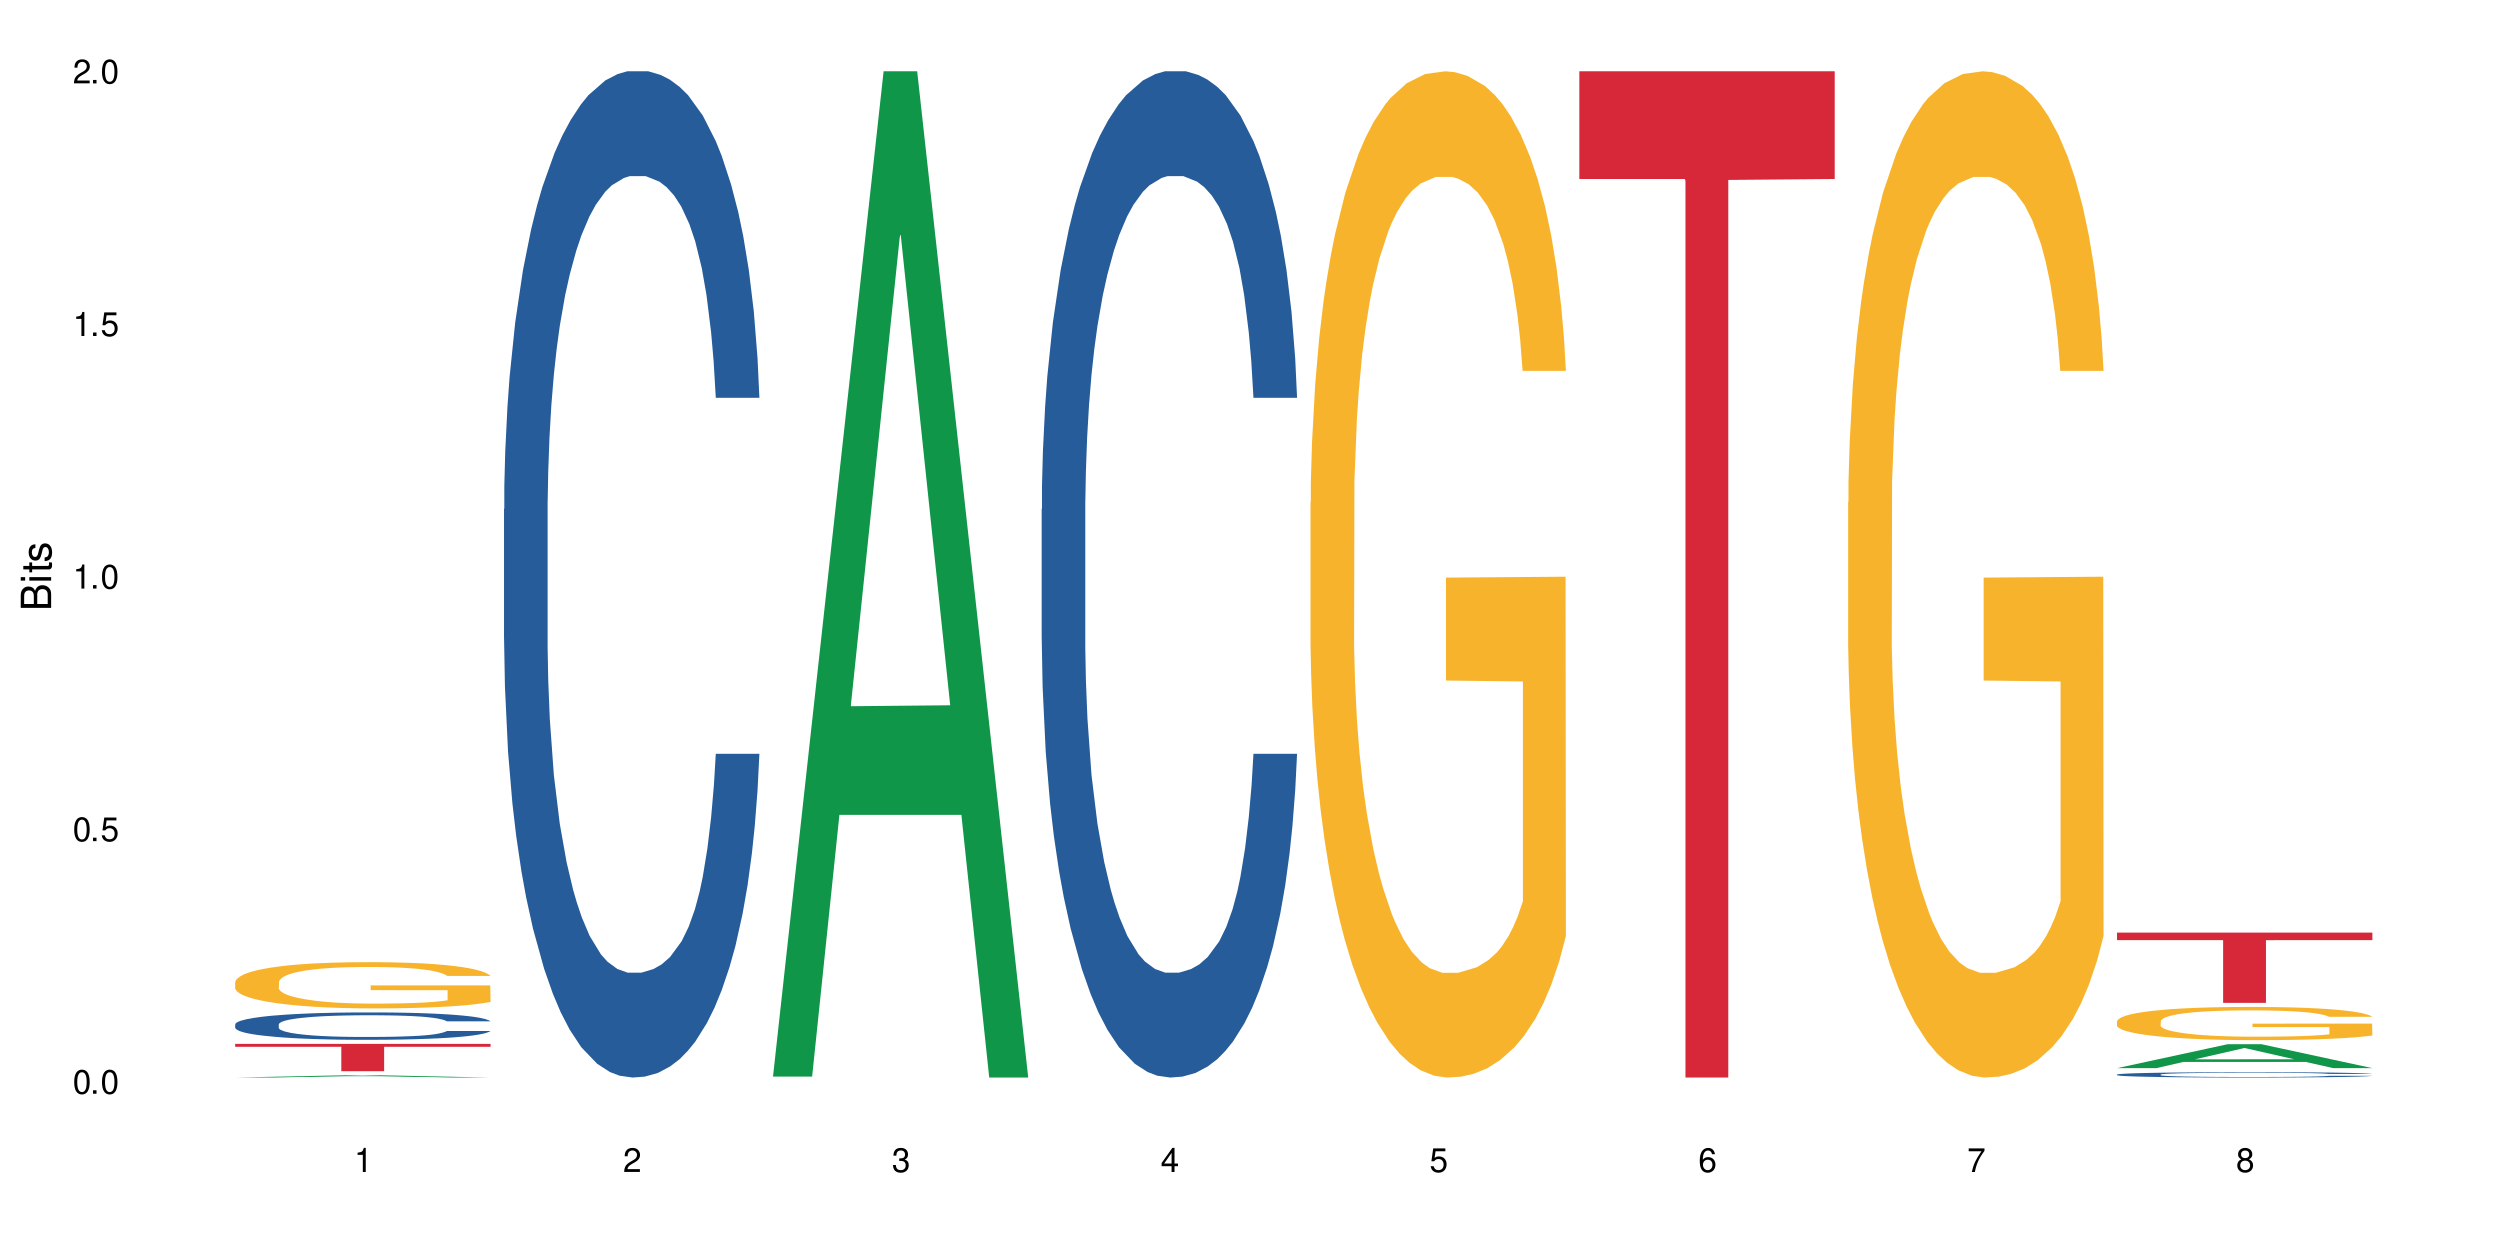 <?xml version="1.0" encoding="UTF-8"?>
<svg xmlns="http://www.w3.org/2000/svg" xmlns:xlink="http://www.w3.org/1999/xlink" width="720" height="360" viewBox="0 0 720 360">
<defs>
<g>
<g id="glyph-0-0">
</g>
<g id="glyph-0-1">
<path d="M 2.641 -6.938 C 2 -6.938 1.422 -6.656 1.078 -6.172 C 0.641 -5.562 0.406 -4.641 0.406 -3.359 C 0.406 -1.016 1.188 0.219 2.641 0.219 C 4.078 0.219 4.859 -1.016 4.859 -3.297 C 4.859 -4.641 4.656 -5.547 4.203 -6.172 C 3.844 -6.656 3.281 -6.938 2.641 -6.938 Z M 2.641 -6.188 C 3.547 -6.188 4 -5.25 4 -3.375 C 4 -1.406 3.562 -0.484 2.625 -0.484 C 1.734 -0.484 1.281 -1.438 1.281 -3.344 C 1.281 -5.25 1.734 -6.188 2.641 -6.188 Z M 2.641 -6.188 "/>
</g>
<g id="glyph-0-2">
<path d="M 1.828 -1 L 0.828 -1 L 0.828 0 L 1.828 0 Z M 1.828 -1 "/>
</g>
<g id="glyph-0-3">
<path d="M 4.562 -6.797 L 1.062 -6.797 L 0.547 -3.094 L 1.328 -3.094 C 1.719 -3.562 2.047 -3.734 2.578 -3.734 C 3.484 -3.734 4.062 -3.109 4.062 -2.094 C 4.062 -1.125 3.484 -0.531 2.578 -0.531 C 1.828 -0.531 1.375 -0.906 1.188 -1.672 L 0.328 -1.672 C 0.453 -1.109 0.547 -0.844 0.75 -0.594 C 1.125 -0.078 1.828 0.219 2.594 0.219 C 3.969 0.219 4.922 -0.781 4.922 -2.219 C 4.922 -3.562 4.031 -4.484 2.719 -4.484 C 2.25 -4.484 1.859 -4.359 1.469 -4.062 L 1.734 -5.969 L 4.562 -5.969 Z M 4.562 -6.797 "/>
</g>
<g id="glyph-0-4">
<path d="M 2.484 -4.938 L 2.484 0 L 3.328 0 L 3.328 -6.938 L 2.766 -6.938 C 2.469 -5.875 2.281 -5.734 0.984 -5.562 L 0.984 -4.938 Z M 2.484 -4.938 "/>
</g>
<g id="glyph-0-5">
<path d="M 4.859 -0.828 L 1.281 -0.828 C 1.359 -1.406 1.672 -1.781 2.5 -2.281 L 3.469 -2.828 C 4.406 -3.344 4.906 -4.062 4.906 -4.906 C 4.906 -5.484 4.672 -6.031 4.266 -6.406 C 3.859 -6.766 3.375 -6.938 2.719 -6.938 C 1.859 -6.938 1.219 -6.625 0.844 -6.031 C 0.609 -5.672 0.5 -5.234 0.484 -4.531 L 1.328 -4.531 C 1.359 -5.016 1.406 -5.281 1.531 -5.516 C 1.75 -5.938 2.188 -6.203 2.703 -6.203 C 3.469 -6.203 4.031 -5.641 4.031 -4.891 C 4.031 -4.344 3.719 -3.859 3.125 -3.516 L 2.234 -3 C 0.812 -2.172 0.406 -1.531 0.328 -0.016 L 4.859 -0.016 Z M 4.859 -0.828 "/>
</g>
<g id="glyph-0-6">
<path d="M 2.125 -3.188 L 2.578 -3.188 C 3.5 -3.188 3.984 -2.766 3.984 -1.922 C 3.984 -1.062 3.469 -0.531 2.594 -0.531 C 1.656 -0.531 1.203 -1 1.156 -2.016 L 0.312 -2.016 C 0.344 -1.453 0.438 -1.094 0.609 -0.781 C 0.953 -0.109 1.625 0.219 2.547 0.219 C 3.953 0.219 4.859 -0.625 4.859 -1.938 C 4.859 -2.828 4.516 -3.297 3.703 -3.594 C 4.344 -3.844 4.656 -4.328 4.656 -5.031 C 4.656 -6.219 3.875 -6.938 2.578 -6.938 C 1.203 -6.938 0.484 -6.172 0.453 -4.703 L 1.297 -4.703 C 1.312 -5.125 1.344 -5.359 1.453 -5.578 C 1.641 -5.969 2.062 -6.203 2.594 -6.203 C 3.344 -6.203 3.797 -5.75 3.797 -5 C 3.797 -4.516 3.609 -4.219 3.25 -4.047 C 3.016 -3.953 2.703 -3.922 2.125 -3.906 Z M 2.125 -3.188 "/>
</g>
<g id="glyph-0-7">
<path d="M 3.141 -1.672 L 3.141 0 L 3.984 0 L 3.984 -1.672 L 4.984 -1.672 L 4.984 -2.438 L 3.984 -2.438 L 3.984 -6.938 L 3.359 -6.938 L 0.266 -2.578 L 0.266 -1.672 Z M 3.141 -2.438 L 1 -2.438 L 3.141 -5.5 Z M 3.141 -2.438 "/>
</g>
<g id="glyph-0-8">
<path d="M 4.781 -5.125 C 4.609 -6.266 3.891 -6.938 2.844 -6.938 C 2.094 -6.938 1.422 -6.578 1.031 -5.953 C 0.594 -5.266 0.406 -4.422 0.406 -3.172 C 0.406 -2 0.578 -1.25 0.984 -0.641 C 1.359 -0.078 1.953 0.219 2.703 0.219 C 3.984 0.219 4.922 -0.75 4.922 -2.094 C 4.922 -3.375 4.062 -4.281 2.844 -4.281 C 2.172 -4.281 1.641 -4.031 1.281 -3.516 C 1.281 -5.234 1.828 -6.188 2.797 -6.188 C 3.391 -6.188 3.797 -5.797 3.938 -5.125 Z M 2.734 -3.531 C 3.547 -3.531 4.062 -2.953 4.062 -2.031 C 4.062 -1.156 3.484 -0.531 2.703 -0.531 C 1.922 -0.531 1.328 -1.188 1.328 -2.078 C 1.328 -2.938 1.906 -3.531 2.734 -3.531 Z M 2.734 -3.531 "/>
</g>
<g id="glyph-0-9">
<path d="M 4.984 -6.797 L 0.438 -6.797 L 0.438 -5.969 L 4.109 -5.969 C 2.5 -3.656 1.828 -2.234 1.328 0 L 2.219 0 C 2.594 -2.172 3.453 -4.047 4.984 -6.094 Z M 4.984 -6.797 "/>
</g>
<g id="glyph-0-10">
<path d="M 3.75 -3.656 C 4.469 -4.094 4.688 -4.438 4.688 -5.078 C 4.688 -6.172 3.844 -6.938 2.641 -6.938 C 1.438 -6.938 0.594 -6.172 0.594 -5.094 C 0.594 -4.438 0.812 -4.094 1.516 -3.656 C 0.734 -3.266 0.359 -2.703 0.359 -1.922 C 0.359 -0.656 1.281 0.219 2.641 0.219 C 3.984 0.219 4.922 -0.656 4.922 -1.922 C 4.922 -2.703 4.531 -3.266 3.75 -3.656 Z M 2.641 -6.188 C 3.359 -6.188 3.812 -5.75 3.812 -5.062 C 3.812 -4.406 3.344 -3.984 2.641 -3.984 C 1.922 -3.984 1.453 -4.406 1.453 -5.078 C 1.453 -5.75 1.922 -6.188 2.641 -6.188 Z M 2.641 -3.266 C 3.484 -3.266 4.062 -2.719 4.062 -1.906 C 4.062 -1.078 3.484 -0.531 2.625 -0.531 C 1.797 -0.531 1.219 -1.094 1.219 -1.906 C 1.219 -2.719 1.781 -3.266 2.641 -3.266 Z M 2.641 -3.266 "/>
</g>
<g id="glyph-1-0">
</g>
<g id="glyph-1-1">
<path d="M 0 -0.953 L 0 -4.891 C 0 -5.719 -0.234 -6.344 -0.734 -6.797 C -1.188 -7.234 -1.812 -7.469 -2.5 -7.469 C -3.547 -7.469 -4.188 -7 -4.625 -5.875 C -4.984 -6.688 -5.625 -7.094 -6.531 -7.094 C -7.172 -7.094 -7.734 -6.859 -8.141 -6.391 C -8.562 -5.922 -8.75 -5.344 -8.75 -4.5 L -8.75 -0.953 Z M -4.984 -2.062 L -7.766 -2.062 L -7.766 -4.219 C -7.766 -4.844 -7.688 -5.203 -7.453 -5.5 C -7.219 -5.812 -6.859 -5.969 -6.375 -5.969 C -5.891 -5.969 -5.531 -5.812 -5.297 -5.5 C -5.062 -5.203 -4.984 -4.844 -4.984 -4.219 Z M -0.984 -2.062 L -4 -2.062 L -4 -4.781 C -4 -5.766 -3.438 -6.359 -2.484 -6.359 C -1.547 -6.359 -0.984 -5.766 -0.984 -4.781 Z M -0.984 -2.062 "/>
</g>
<g id="glyph-1-2">
<path d="M -6.281 -1.797 L -6.281 -0.797 L 0 -0.797 L 0 -1.797 Z M -8.75 -1.797 L -8.75 -0.797 L -7.484 -0.797 L -7.484 -1.797 Z M -8.75 -1.797 "/>
</g>
<g id="glyph-1-3">
<path d="M -6.281 -3.047 L -6.281 -2.016 L -8.016 -2.016 L -8.016 -1.016 L -6.281 -1.016 L -6.281 -0.172 L -5.469 -0.172 L -5.469 -1.016 L -0.719 -1.016 C -0.078 -1.016 0.281 -1.453 0.281 -2.234 C 0.281 -2.5 0.25 -2.719 0.188 -3.047 L -0.641 -3.047 C -0.609 -2.906 -0.594 -2.766 -0.594 -2.562 C -0.594 -2.141 -0.719 -2.016 -1.156 -2.016 L -5.469 -2.016 L -5.469 -3.047 Z M -6.281 -3.047 "/>
</g>
<g id="glyph-1-4">
<path d="M -4.531 -5.25 C -5.766 -5.25 -6.469 -4.422 -6.469 -2.969 C -6.469 -1.516 -5.719 -0.562 -4.547 -0.562 C -3.562 -0.562 -3.094 -1.062 -2.734 -2.562 L -2.516 -3.484 C -2.344 -4.188 -2.094 -4.469 -1.641 -4.469 C -1.047 -4.469 -0.641 -3.875 -0.641 -3 C -0.641 -2.453 -0.797 -2 -1.062 -1.75 C -1.25 -1.594 -1.422 -1.531 -1.875 -1.469 L -1.875 -0.406 C -0.422 -0.453 0.281 -1.266 0.281 -2.922 C 0.281 -4.5 -0.5 -5.516 -1.719 -5.516 C -2.656 -5.516 -3.172 -4.984 -3.469 -3.734 L -3.703 -2.766 C -3.891 -1.953 -4.156 -1.609 -4.594 -1.609 C -5.188 -1.609 -5.547 -2.125 -5.547 -2.938 C -5.547 -3.75 -5.203 -4.172 -4.531 -4.203 Z M -4.531 -5.25 "/>
</g>
</g>
</defs>
<rect x="-72" y="-36" width="864" height="432" fill="rgb(100%, 100%, 100%)" fill-opacity="1"/>
<path fill-rule="nonzero" fill="rgb(6.275%, 58.824%, 28.235%)" fill-opacity="1" d="M 67.73 310.332 L 67.809 310.332 L 99.637 309.672 L 109.301 309.672 L 141.281 310.332 L 130.047 310.332 L 122.031 310.16 L 86.906 310.16 L 79.047 310.332 L 67.73 310.332 L 90.285 310.09 L 118.809 310.09 L 104.586 309.781 L 104.27 309.781 L 90.207 310.09 L 90.285 310.09 Z M 67.73 310.332 "/>
<path fill-rule="nonzero" fill="rgb(14.51%, 36.078%, 60%)" fill-opacity="1" d="M 67.73 295.012 L 67.82 295.004 L 67.82 294.832 L 68.09 294.559 L 68.719 294.211 L 69.344 293.973 L 70.961 293.551 L 73.203 293.137 L 75.535 292.82 L 77.238 292.633 L 78.766 292.488 L 82.262 292.223 L 84.504 292.086 L 86.926 291.965 L 89.887 291.84 L 92.039 291.77 L 96.883 291.652 L 100.469 291.605 L 103.25 291.582 L 109.262 291.582 L 112.848 291.609 L 115.449 291.648 L 118.32 291.703 L 120.742 291.77 L 124.957 291.93 L 128.727 292.129 L 130.43 292.246 L 133.121 292.469 L 135.184 292.684 L 136.617 292.871 L 138.234 293.137 L 139.668 293.461 L 140.746 293.828 L 141.281 294.141 L 128.727 294.141 L 128.098 293.852 L 127.379 293.629 L 126.035 293.332 L 124.688 293.125 L 122.805 292.914 L 121.102 292.777 L 118.77 292.641 L 116.707 292.555 L 114.555 292.488 L 112.488 292.445 L 108.543 292.402 L 103.969 292.402 L 102.266 292.418 L 98.766 292.477 L 96.883 292.527 L 94.191 292.625 L 92.309 292.719 L 90.066 292.863 L 88.539 292.988 L 86.656 293.176 L 85.312 293.34 L 83.785 293.578 L 82.891 293.758 L 82.082 293.961 L 81.363 294.199 L 80.828 294.449 L 80.469 294.715 L 80.289 294.977 L 80.289 296.094 L 80.469 296.352 L 80.918 296.652 L 82.082 297.094 L 83.785 297.477 L 85.762 297.777 L 87.645 297.996 L 88.719 298.094 L 90.156 298.211 L 92.398 298.355 L 95.629 298.5 L 97.512 298.555 L 100.383 298.613 L 103.34 298.645 L 107.289 298.645 L 110.785 298.613 L 113.117 298.578 L 115.539 298.52 L 118.859 298.398 L 120.922 298.281 L 122.715 298.145 L 124.062 298.008 L 124.957 297.895 L 126.305 297.672 L 127.379 297.426 L 128.188 297.172 L 128.727 296.93 L 141.281 296.93 L 140.746 297.215 L 139.938 297.496 L 139.129 297.707 L 137.875 297.957 L 136.441 298.18 L 134.375 298.434 L 132.672 298.598 L 130.43 298.781 L 128.367 298.918 L 126.125 299.039 L 122.805 299.184 L 120.652 299.254 L 118.32 299.32 L 115.539 299.379 L 112.043 299.43 L 108.273 299.457 L 104.777 299.465 L 101.008 299.449 L 98.227 299.422 L 94.551 299.355 L 89.977 299.227 L 86.656 299.09 L 84.055 298.953 L 81.812 298.809 L 79.301 298.613 L 76.074 298.297 L 74.098 298.051 L 72.754 297.852 L 71.23 297.57 L 70.152 297.316 L 68.898 296.914 L 68 296.402 L 67.73 296.004 Z M 67.73 295.012 "/>
<path fill-rule="nonzero" fill="rgb(96.863%, 70.196%, 16.863%)" fill-opacity="1" d="M 67.73 282.805 L 67.82 282.793 L 67.82 282.551 L 68.18 282.004 L 69.078 281.25 L 70.242 280.629 L 71.5 280.141 L 72.305 279.887 L 73.652 279.523 L 74.816 279.254 L 77.777 278.707 L 81.543 278.195 L 83.609 277.977 L 85.941 277.77 L 89.258 277.539 L 90.785 277.453 L 95.449 277.262 L 100.738 277.141 L 106.57 277.102 L 109.262 277.113 L 112.938 277.164 L 117.961 277.297 L 120.832 277.418 L 123.074 277.539 L 125.406 277.699 L 128.277 277.941 L 130.969 278.234 L 133.121 278.523 L 135.273 278.891 L 137.066 279.277 L 138.594 279.703 L 139.938 280.215 L 140.746 280.641 L 141.281 281.066 L 128.816 281.066 L 128.098 280.641 L 127.289 280.312 L 125.945 279.91 L 124.598 279.621 L 123.254 279.387 L 120.742 279.074 L 118.59 278.879 L 115.898 278.707 L 113.297 278.598 L 110.336 278.523 L 108.543 278.5 L 103.789 278.5 L 99.484 278.586 L 96.973 278.684 L 95.18 278.781 L 92.668 278.965 L 91.141 279.109 L 90.246 279.207 L 87.555 279.582 L 85.762 279.922 L 84.773 280.156 L 83.52 280.52 L 82.621 280.848 L 81.633 281.336 L 81.098 281.699 L 80.379 282.527 L 80.289 284.715 L 80.559 285.176 L 81.098 285.676 L 81.812 286.113 L 82.891 286.574 L 83.965 286.93 L 85.852 287.402 L 87.465 287.719 L 88.719 287.926 L 91.141 288.254 L 92.129 288.363 L 94.461 288.582 L 96.883 288.754 L 99.844 288.898 L 102.086 288.973 L 105.672 289.031 L 110.246 289.031 L 115.629 288.961 L 119.039 288.863 L 121.371 288.766 L 122.895 288.68 L 124.777 288.547 L 126.125 288.426 L 127.379 288.289 L 128.906 288.082 L 128.906 285.176 L 106.75 285.164 L 106.75 283.805 L 141.195 283.789 L 141.281 288.547 L 139.398 288.875 L 137.066 289.191 L 134.824 289.434 L 132.492 289.641 L 129.176 289.871 L 126.484 290.016 L 122.355 290.188 L 118.59 290.297 L 114.645 290.371 L 111.145 290.406 L 107.02 290.418 L 103.34 290.395 L 99.395 290.32 L 96.254 290.223 L 93.383 290.102 L 90.516 289.945 L 86.926 289.688 L 84.594 289.48 L 82.172 289.227 L 79.75 288.922 L 77.598 288.594 L 76.164 288.34 L 74.727 288.047 L 73.203 287.684 L 71.766 287.27 L 70.691 286.891 L 69.703 286.465 L 68.988 286.066 L 68.27 285.52 L 67.91 285.078 L 67.73 284.703 Z M 67.73 282.805 "/>
<path fill-rule="nonzero" fill="rgb(83.922%, 15.686%, 22.353%)" fill-opacity="1" d="M 67.73 300.629 L 141.281 300.629 L 141.281 301.473 L 110.629 301.48 L 110.629 308.508 L 98.297 308.508 L 98.297 301.484 L 98.117 301.473 L 67.73 301.473 Z M 67.73 300.629 "/>
<path fill-rule="nonzero" fill="rgb(14.51%, 36.078%, 60%)" fill-opacity="1" d="M 145.156 146.621 L 145.242 146.355 L 145.242 140 L 145.512 129.934 L 146.141 117.215 L 146.77 108.477 L 148.383 92.844 L 150.625 77.746 L 152.957 66.09 L 154.664 59.203 L 156.188 53.902 L 159.684 44.102 L 161.93 39.07 L 164.352 34.566 L 167.309 30.062 L 169.461 27.414 L 174.305 23.176 L 177.895 21.32 L 180.676 20.527 L 186.684 20.527 L 190.273 21.586 L 192.875 22.91 L 195.742 25.031 L 198.164 27.414 L 202.383 33.242 L 206.148 40.66 L 207.852 44.898 L 210.543 53.109 L 212.605 61.055 L 214.043 67.945 L 215.656 77.746 L 217.094 89.668 L 218.168 103.176 L 218.707 114.566 L 206.148 114.566 L 205.52 103.973 L 204.805 95.758 L 203.457 84.898 L 202.113 77.215 L 200.23 69.535 L 198.523 64.5 L 196.191 59.469 L 194.129 56.289 L 191.977 53.902 L 189.914 52.316 L 185.969 50.727 L 181.391 50.727 L 179.688 51.254 L 176.191 53.375 L 174.305 55.23 L 171.613 58.938 L 169.73 62.383 L 167.488 67.68 L 165.965 72.184 L 164.082 79.07 L 162.734 85.164 L 161.211 93.906 L 160.312 100.527 L 159.508 107.945 L 158.789 116.688 L 158.25 125.957 L 157.891 135.762 L 157.711 145.297 L 157.711 186.355 L 157.891 195.895 L 158.34 207.02 L 159.508 223.18 L 161.211 237.219 L 163.184 248.344 L 165.066 256.293 L 166.145 260 L 167.578 264.238 L 169.82 269.535 L 173.051 274.836 L 174.934 276.953 L 177.805 279.074 L 180.766 280.133 L 184.711 280.133 L 188.211 279.074 L 190.543 277.75 L 192.965 275.629 L 196.281 271.125 L 198.344 266.887 L 200.141 261.855 L 201.484 256.82 L 202.383 252.582 L 203.727 244.371 L 204.805 235.363 L 205.609 226.094 L 206.148 217.086 L 218.707 217.086 L 218.168 227.684 L 217.359 238.012 L 216.555 245.695 L 215.297 254.969 L 213.863 263.18 L 211.801 272.449 L 210.094 278.543 L 207.852 285.168 L 205.789 290.199 L 203.547 294.703 L 200.23 300 L 198.074 302.648 L 195.742 305.035 L 192.965 307.152 L 189.465 309.008 L 185.699 310.066 L 182.199 310.332 L 178.434 309.801 L 175.652 308.742 L 171.973 306.359 L 167.398 301.59 L 164.082 296.559 L 161.48 291.523 L 159.238 286.227 L 156.727 279.074 L 153.496 267.418 L 151.523 258.41 L 150.176 250.992 L 148.652 240.664 L 147.574 231.391 L 146.32 216.555 L 145.422 197.746 L 145.156 183.18 Z M 145.156 146.621 "/>
<path fill-rule="nonzero" fill="rgb(6.275%, 58.824%, 28.235%)" fill-opacity="1" d="M 222.578 310.059 L 222.656 309.789 L 254.48 20.527 L 264.148 20.527 L 296.129 310.332 L 284.895 310.332 L 276.879 234.684 L 241.75 234.684 L 233.895 310.059 L 222.578 310.059 L 245.129 203.391 L 273.656 203.117 L 259.434 67.875 L 259.273 67.602 L 259.117 68.418 L 245.051 203.117 L 245.129 203.391 Z M 222.578 310.059 "/>
<path fill-rule="nonzero" fill="rgb(14.51%, 36.078%, 60%)" fill-opacity="1" d="M 300 146.621 L 300.09 146.355 L 300.09 140 L 300.359 129.934 L 300.988 117.215 L 301.617 108.477 L 303.23 92.844 L 305.473 77.746 L 307.805 66.09 L 309.508 59.203 L 311.035 53.902 L 314.531 44.102 L 316.773 39.07 L 319.195 34.566 L 322.156 30.062 L 324.309 27.414 L 329.152 23.176 L 332.742 21.32 L 335.52 20.527 L 341.531 20.527 L 345.117 21.586 L 347.719 22.91 L 350.59 25.031 L 353.012 27.414 L 357.227 33.242 L 360.996 40.66 L 362.699 44.898 L 365.391 53.109 L 367.453 61.055 L 368.891 67.945 L 370.504 77.746 L 371.938 89.668 L 373.016 103.176 L 373.555 114.566 L 360.996 114.566 L 360.367 103.973 L 359.648 95.758 L 358.305 84.898 L 356.961 77.215 L 355.074 69.535 L 353.371 64.5 L 351.039 59.469 L 348.977 56.289 L 346.824 53.902 L 344.762 52.316 L 340.812 50.727 L 336.238 50.727 L 334.535 51.254 L 331.035 53.375 L 329.152 55.23 L 326.461 58.938 L 324.578 62.383 L 322.336 67.68 L 320.812 72.184 L 318.926 79.07 L 317.582 85.164 L 316.059 93.906 L 315.16 100.527 L 314.352 107.945 L 313.637 116.688 L 313.098 125.957 L 312.738 135.762 L 312.559 145.297 L 312.559 186.355 L 312.738 195.895 L 313.188 207.02 L 314.352 223.18 L 316.059 237.219 L 318.031 248.344 L 319.914 256.293 L 320.992 260 L 322.426 264.238 L 324.668 269.535 L 327.898 274.836 L 329.781 276.953 L 332.652 279.074 L 335.609 280.133 L 339.559 280.133 L 343.055 279.074 L 345.387 277.75 L 347.809 275.629 L 351.129 271.125 L 353.191 266.887 L 354.984 261.855 L 356.332 256.82 L 357.227 252.582 L 358.574 244.371 L 359.648 235.363 L 360.457 226.094 L 360.996 217.086 L 373.555 217.086 L 373.016 227.684 L 372.207 238.012 L 371.402 245.695 L 370.145 254.969 L 368.711 263.18 L 366.645 272.449 L 364.941 278.543 L 362.699 285.168 L 360.637 290.199 L 358.395 294.703 L 355.074 300 L 352.922 302.648 L 350.59 305.035 L 347.809 307.152 L 344.312 309.008 L 340.543 310.066 L 337.047 310.332 L 333.277 309.801 L 330.5 308.742 L 326.82 306.359 L 322.246 301.59 L 318.926 296.559 L 316.324 291.523 L 314.082 286.227 L 311.57 279.074 L 308.344 267.418 L 306.371 258.41 L 305.023 250.992 L 303.5 240.664 L 302.422 231.391 L 301.168 216.555 L 300.27 197.746 L 300 183.18 Z M 300 146.621 "/>
<path fill-rule="nonzero" fill="rgb(96.863%, 70.196%, 16.863%)" fill-opacity="1" d="M 377.426 144.652 L 377.516 144.387 L 377.516 139.094 L 377.871 127.184 L 378.77 110.777 L 379.938 97.277 L 381.191 86.691 L 382 81.133 L 383.344 73.195 L 384.512 67.371 L 387.469 55.461 L 391.238 44.348 L 393.301 39.582 L 395.633 35.082 L 398.953 30.055 L 400.477 28.203 L 405.141 23.965 L 410.434 21.32 L 416.262 20.527 L 418.953 20.789 L 422.633 21.848 L 427.656 24.762 L 430.527 27.406 L 432.77 30.055 L 435.102 33.496 L 437.969 38.789 L 440.66 45.141 L 442.812 51.492 L 444.969 59.43 L 446.762 67.902 L 448.285 77.164 L 449.633 88.281 L 450.438 97.543 L 450.977 106.805 L 438.508 106.805 L 437.789 97.543 L 436.984 90.398 L 435.637 81.664 L 434.293 75.312 L 432.949 70.281 L 430.438 63.402 L 428.281 59.168 L 425.594 55.461 L 422.992 53.078 L 420.031 51.492 L 418.238 50.961 L 413.484 50.961 L 409.176 52.816 L 406.664 54.934 L 404.871 57.051 L 402.359 61.02 L 400.836 64.195 L 399.938 66.312 L 397.246 74.516 L 395.453 81.93 L 394.469 86.957 L 393.211 94.898 L 392.312 102.043 L 391.328 112.629 L 390.789 120.57 L 390.07 138.566 L 389.98 186.207 L 390.25 196.262 L 390.789 207.113 L 391.508 216.641 L 392.582 226.699 L 393.66 234.375 L 395.543 244.695 L 397.156 251.578 L 398.414 256.078 L 400.836 263.223 L 401.82 265.605 L 404.156 270.367 L 406.574 274.074 L 409.535 277.25 L 411.777 278.836 L 415.367 280.16 L 419.941 280.16 L 425.324 278.574 L 428.73 276.457 L 431.062 274.34 L 432.59 272.484 L 434.473 269.574 L 435.816 266.926 L 437.074 264.016 L 438.598 259.516 L 438.598 196.262 L 416.441 195.996 L 416.441 166.355 L 450.887 166.09 L 450.977 269.574 L 449.094 276.719 L 446.762 283.602 L 444.52 288.895 L 442.188 293.395 L 438.867 298.422 L 436.176 301.598 L 432.051 305.305 L 428.281 307.688 L 424.336 309.273 L 420.84 310.066 L 416.711 310.332 L 413.035 309.805 L 409.086 308.215 L 405.949 306.098 L 403.078 303.453 L 400.207 300.012 L 396.621 294.453 L 394.289 289.953 L 391.867 284.395 L 389.445 277.777 L 387.293 270.633 L 385.855 265.074 L 384.422 258.723 L 382.895 250.781 L 381.461 241.785 L 380.383 233.578 L 379.398 224.316 L 378.68 215.582 L 377.961 203.672 L 377.605 194.145 L 377.426 185.941 Z M 377.426 144.652 "/>
<path fill-rule="nonzero" fill="rgb(83.922%, 15.686%, 22.353%)" fill-opacity="1" d="M 454.848 20.527 L 528.398 20.527 L 528.398 51.547 L 497.746 51.82 L 497.746 310.332 L 485.414 310.332 L 485.414 52.094 L 485.234 51.547 L 454.848 51.547 Z M 454.848 20.527 "/>
<path fill-rule="nonzero" fill="rgb(96.863%, 70.196%, 16.863%)" fill-opacity="1" d="M 532.27 144.652 L 532.359 144.387 L 532.359 139.094 L 532.719 127.184 L 533.617 110.777 L 534.781 97.277 L 536.039 86.691 L 536.844 81.133 L 538.191 73.195 L 539.355 67.371 L 542.316 55.461 L 546.086 44.348 L 548.148 39.582 L 550.48 35.082 L 553.797 30.055 L 555.324 28.203 L 559.988 23.965 L 565.281 21.32 L 571.109 20.527 L 573.801 20.789 L 577.48 21.848 L 582.5 24.762 L 585.371 27.406 L 587.613 30.055 L 589.945 33.496 L 592.816 38.789 L 595.508 45.141 L 597.66 51.492 L 599.812 59.43 L 601.609 67.902 L 603.133 77.164 L 604.477 88.281 L 605.285 97.543 L 605.824 106.805 L 593.355 106.805 L 592.637 97.543 L 591.832 90.398 L 590.484 81.664 L 589.141 75.312 L 587.793 70.281 L 585.281 63.402 L 583.129 59.168 L 580.438 55.461 L 577.836 53.078 L 574.879 51.492 L 573.082 50.961 L 568.328 50.961 L 564.023 52.816 L 561.512 54.934 L 559.719 57.051 L 557.207 61.02 L 555.684 64.195 L 554.785 66.312 L 552.094 74.516 L 550.301 81.93 L 549.312 86.957 L 548.059 94.898 L 547.16 102.043 L 546.176 112.629 L 545.637 120.57 L 544.918 138.566 L 544.828 186.207 L 545.098 196.262 L 545.637 207.113 L 546.355 216.641 L 547.43 226.699 L 548.508 234.375 L 550.391 244.695 L 552.004 251.578 L 553.262 256.078 L 555.684 263.223 L 556.668 265.605 L 559 270.367 L 561.422 274.074 L 564.383 277.25 L 566.625 278.836 L 570.215 280.16 L 574.789 280.16 L 580.168 278.574 L 583.578 276.457 L 585.91 274.34 L 587.434 272.484 L 589.32 269.574 L 590.664 266.926 L 591.922 264.016 L 593.445 259.516 L 593.445 196.262 L 571.289 195.996 L 571.289 166.355 L 605.734 166.09 L 605.824 269.574 L 603.941 276.719 L 601.609 283.602 L 599.363 288.895 L 597.031 293.395 L 593.715 298.422 L 591.023 301.598 L 586.898 305.305 L 583.129 307.688 L 579.184 309.273 L 575.684 310.066 L 571.559 310.332 L 567.883 309.805 L 563.934 308.215 L 560.797 306.098 L 557.926 303.453 L 555.055 300.012 L 551.465 294.453 L 549.133 289.953 L 546.711 284.395 L 544.289 277.777 L 542.137 270.633 L 540.703 265.074 L 539.266 258.723 L 537.742 250.781 L 536.309 241.785 L 535.23 233.578 L 534.246 224.316 L 533.527 215.582 L 532.809 203.672 L 532.449 194.145 L 532.27 185.941 Z M 532.27 144.652 "/>
<path fill-rule="nonzero" fill="rgb(6.275%, 58.824%, 28.235%)" fill-opacity="1" d="M 609.695 307.621 L 609.773 307.617 L 641.598 300.727 L 651.266 300.727 L 683.246 307.629 L 672.008 307.629 L 663.996 305.828 L 628.867 305.828 L 621.012 307.621 L 609.695 307.621 L 632.246 305.082 L 660.773 305.074 L 646.551 301.852 L 646.391 301.848 L 646.234 301.867 L 632.168 305.074 L 632.246 305.082 Z M 609.695 307.621 "/>
<path fill-rule="nonzero" fill="rgb(14.51%, 36.078%, 60%)" fill-opacity="1" d="M 609.695 309.461 L 609.785 309.461 L 609.785 309.426 L 610.055 309.375 L 610.68 309.305 L 611.309 309.262 L 612.922 309.176 L 615.164 309.098 L 617.5 309.035 L 619.203 309 L 620.727 308.969 L 624.227 308.918 L 626.469 308.891 L 628.891 308.867 L 631.852 308.844 L 634.004 308.828 L 638.848 308.809 L 642.434 308.797 L 645.215 308.793 L 651.223 308.793 L 654.812 308.797 L 657.414 308.805 L 660.285 308.816 L 662.707 308.828 L 666.922 308.859 L 670.688 308.898 L 672.395 308.922 L 675.086 308.965 L 677.148 309.008 L 678.582 309.043 L 680.195 309.098 L 681.633 309.16 L 682.707 309.23 L 683.246 309.293 L 670.688 309.293 L 670.062 309.234 L 669.344 309.191 L 667.996 309.133 L 666.652 309.094 L 664.77 309.055 L 663.066 309.027 L 660.734 309 L 658.668 308.984 L 656.516 308.969 L 654.453 308.961 L 650.508 308.953 L 645.934 308.953 L 644.227 308.957 L 640.73 308.969 L 638.848 308.977 L 636.156 308.996 L 634.273 309.016 L 632.027 309.043 L 630.504 309.066 L 628.621 309.105 L 627.273 309.137 L 625.75 309.184 L 624.852 309.219 L 624.047 309.258 L 623.328 309.305 L 622.789 309.352 L 622.43 309.406 L 622.254 309.457 L 622.254 309.672 L 622.43 309.723 L 622.879 309.785 L 624.047 309.871 L 625.75 309.945 L 627.723 310.004 L 629.605 310.047 L 630.684 310.066 L 632.117 310.086 L 634.363 310.117 L 637.59 310.145 L 639.473 310.156 L 642.344 310.168 L 645.305 310.172 L 649.25 310.172 L 652.75 310.168 L 655.082 310.16 L 657.504 310.148 L 660.82 310.125 L 662.887 310.102 L 664.68 310.074 L 666.023 310.047 L 666.922 310.027 L 668.266 309.98 L 669.344 309.934 L 670.152 309.887 L 670.688 309.836 L 683.246 309.836 L 682.707 309.895 L 681.902 309.949 L 681.094 309.988 L 679.84 310.039 L 678.402 310.082 L 676.34 310.133 L 674.637 310.164 L 672.395 310.199 L 670.332 310.227 L 668.086 310.25 L 664.77 310.277 L 662.617 310.293 L 660.285 310.305 L 657.504 310.316 L 654.004 310.324 L 650.238 310.332 L 646.738 310.332 L 642.973 310.328 L 640.191 310.324 L 636.516 310.312 L 631.941 310.285 L 628.621 310.258 L 626.02 310.234 L 623.777 310.203 L 621.266 310.168 L 618.035 310.105 L 616.062 310.055 L 614.719 310.016 L 613.191 309.961 L 612.117 309.914 L 610.859 309.836 L 609.965 309.734 L 609.695 309.656 Z M 609.695 309.461 "/>
<path fill-rule="nonzero" fill="rgb(96.863%, 70.196%, 16.863%)" fill-opacity="1" d="M 609.695 294.094 L 609.785 294.082 L 609.785 293.91 L 610.145 293.516 L 611.039 292.973 L 612.207 292.527 L 613.461 292.18 L 614.27 291.996 L 615.613 291.734 L 616.781 291.543 L 619.742 291.148 L 623.508 290.781 L 625.57 290.625 L 627.902 290.477 L 631.223 290.309 L 632.746 290.25 L 637.41 290.109 L 642.703 290.023 L 648.535 289.996 L 651.223 290.004 L 654.902 290.039 L 659.926 290.137 L 662.797 290.223 L 665.039 290.309 L 667.371 290.426 L 670.242 290.598 L 672.93 290.809 L 675.086 291.02 L 677.238 291.281 L 679.031 291.559 L 680.555 291.863 L 681.902 292.23 L 682.707 292.539 L 683.246 292.844 L 670.777 292.844 L 670.062 292.539 L 669.254 292.301 L 667.91 292.016 L 666.562 291.805 L 665.219 291.637 L 662.707 291.41 L 660.555 291.27 L 657.863 291.148 L 655.262 291.07 L 652.301 291.02 L 650.508 291 L 645.754 291 L 641.449 291.062 L 638.938 291.133 L 637.141 291.203 L 634.629 291.332 L 633.105 291.438 L 632.207 291.508 L 629.52 291.777 L 627.723 292.023 L 626.738 292.188 L 625.48 292.449 L 624.586 292.688 L 623.598 293.035 L 623.059 293.297 L 622.344 293.891 L 622.254 295.465 L 622.52 295.797 L 623.059 296.152 L 623.777 296.469 L 624.852 296.801 L 625.93 297.055 L 627.812 297.395 L 629.43 297.621 L 630.684 297.77 L 633.105 298.008 L 634.094 298.086 L 636.426 298.242 L 638.848 298.363 L 641.805 298.469 L 644.047 298.52 L 647.637 298.566 L 652.211 298.566 L 657.594 298.512 L 661 298.441 L 663.332 298.371 L 664.859 298.312 L 666.742 298.215 L 668.086 298.129 L 669.344 298.031 L 670.867 297.883 L 670.867 295.797 L 648.715 295.789 L 648.715 294.809 L 683.156 294.801 L 683.246 298.215 L 681.363 298.453 L 679.031 298.68 L 676.789 298.852 L 674.457 299 L 671.137 299.168 L 668.445 299.273 L 664.32 299.395 L 660.555 299.473 L 656.605 299.527 L 653.109 299.551 L 648.98 299.562 L 645.305 299.543 L 641.359 299.492 L 638.219 299.422 L 635.348 299.332 L 632.477 299.219 L 628.891 299.035 L 626.559 298.887 L 624.137 298.703 L 621.715 298.488 L 619.562 298.25 L 618.125 298.066 L 616.691 297.859 L 615.164 297.594 L 613.73 297.297 L 612.656 297.027 L 611.668 296.723 L 610.949 296.434 L 610.234 296.039 L 609.875 295.727 L 609.695 295.457 Z M 609.695 294.094 "/>
<path fill-rule="nonzero" fill="rgb(83.922%, 15.686%, 22.353%)" fill-opacity="1" d="M 609.695 268.582 L 683.246 268.582 L 683.246 270.75 L 652.594 270.77 L 652.594 288.832 L 640.258 288.832 L 640.258 270.785 L 640.082 270.75 L 609.695 270.75 Z M 609.695 268.582 "/>
<g fill="rgb(0%, 0%, 0%)" fill-opacity="1">
<use xlink:href="#glyph-0-1" x="20.965" y="314.993"/>
<use xlink:href="#glyph-0-2" x="25.965" y="314.993"/>
<use xlink:href="#glyph-0-1" x="28.965" y="314.993"/>
</g>
<g fill="rgb(0%, 0%, 0%)" fill-opacity="1">
<use xlink:href="#glyph-0-1" x="20.965" y="242.251"/>
<use xlink:href="#glyph-0-2" x="25.965" y="242.251"/>
<use xlink:href="#glyph-0-3" x="28.965" y="242.251"/>
</g>
<g fill="rgb(0%, 0%, 0%)" fill-opacity="1">
<use xlink:href="#glyph-0-4" x="20.965" y="169.509"/>
<use xlink:href="#glyph-0-2" x="25.965" y="169.509"/>
<use xlink:href="#glyph-0-1" x="28.965" y="169.509"/>
</g>
<g fill="rgb(0%, 0%, 0%)" fill-opacity="1">
<use xlink:href="#glyph-0-4" x="20.965" y="96.767"/>
<use xlink:href="#glyph-0-2" x="25.965" y="96.767"/>
<use xlink:href="#glyph-0-3" x="28.965" y="96.767"/>
</g>
<g fill="rgb(0%, 0%, 0%)" fill-opacity="1">
<use xlink:href="#glyph-0-5" x="20.965" y="24.024"/>
<use xlink:href="#glyph-0-2" x="25.965" y="24.024"/>
<use xlink:href="#glyph-0-1" x="28.965" y="24.024"/>
</g>
<g fill="rgb(0%, 0%, 0%)" fill-opacity="1">
<use xlink:href="#glyph-0-4" x="102.008" y="337.532"/>
</g>
<g fill="rgb(0%, 0%, 0%)" fill-opacity="1">
<use xlink:href="#glyph-0-5" x="179.43" y="337.532"/>
</g>
<g fill="rgb(0%, 0%, 0%)" fill-opacity="1">
<use xlink:href="#glyph-0-6" x="256.855" y="337.532"/>
</g>
<g fill="rgb(0%, 0%, 0%)" fill-opacity="1">
<use xlink:href="#glyph-0-7" x="334.277" y="337.532"/>
</g>
<g fill="rgb(0%, 0%, 0%)" fill-opacity="1">
<use xlink:href="#glyph-0-3" x="411.699" y="337.532"/>
</g>
<g fill="rgb(0%, 0%, 0%)" fill-opacity="1">
<use xlink:href="#glyph-0-8" x="489.125" y="337.532"/>
</g>
<g fill="rgb(0%, 0%, 0%)" fill-opacity="1">
<use xlink:href="#glyph-0-9" x="566.547" y="337.532"/>
</g>
<g fill="rgb(0%, 0%, 0%)" fill-opacity="1">
<use xlink:href="#glyph-0-10" x="643.969" y="337.532"/>
</g>
<g fill="rgb(0%, 0%, 0%)" fill-opacity="1">
<use xlink:href="#glyph-1-1" x="14.725" y="176.012"/>
<use xlink:href="#glyph-1-2" x="14.725" y="168.012"/>
<use xlink:href="#glyph-1-3" x="14.725" y="165.012"/>
<use xlink:href="#glyph-1-4" x="14.725" y="162.012"/>
</g>
</svg>

